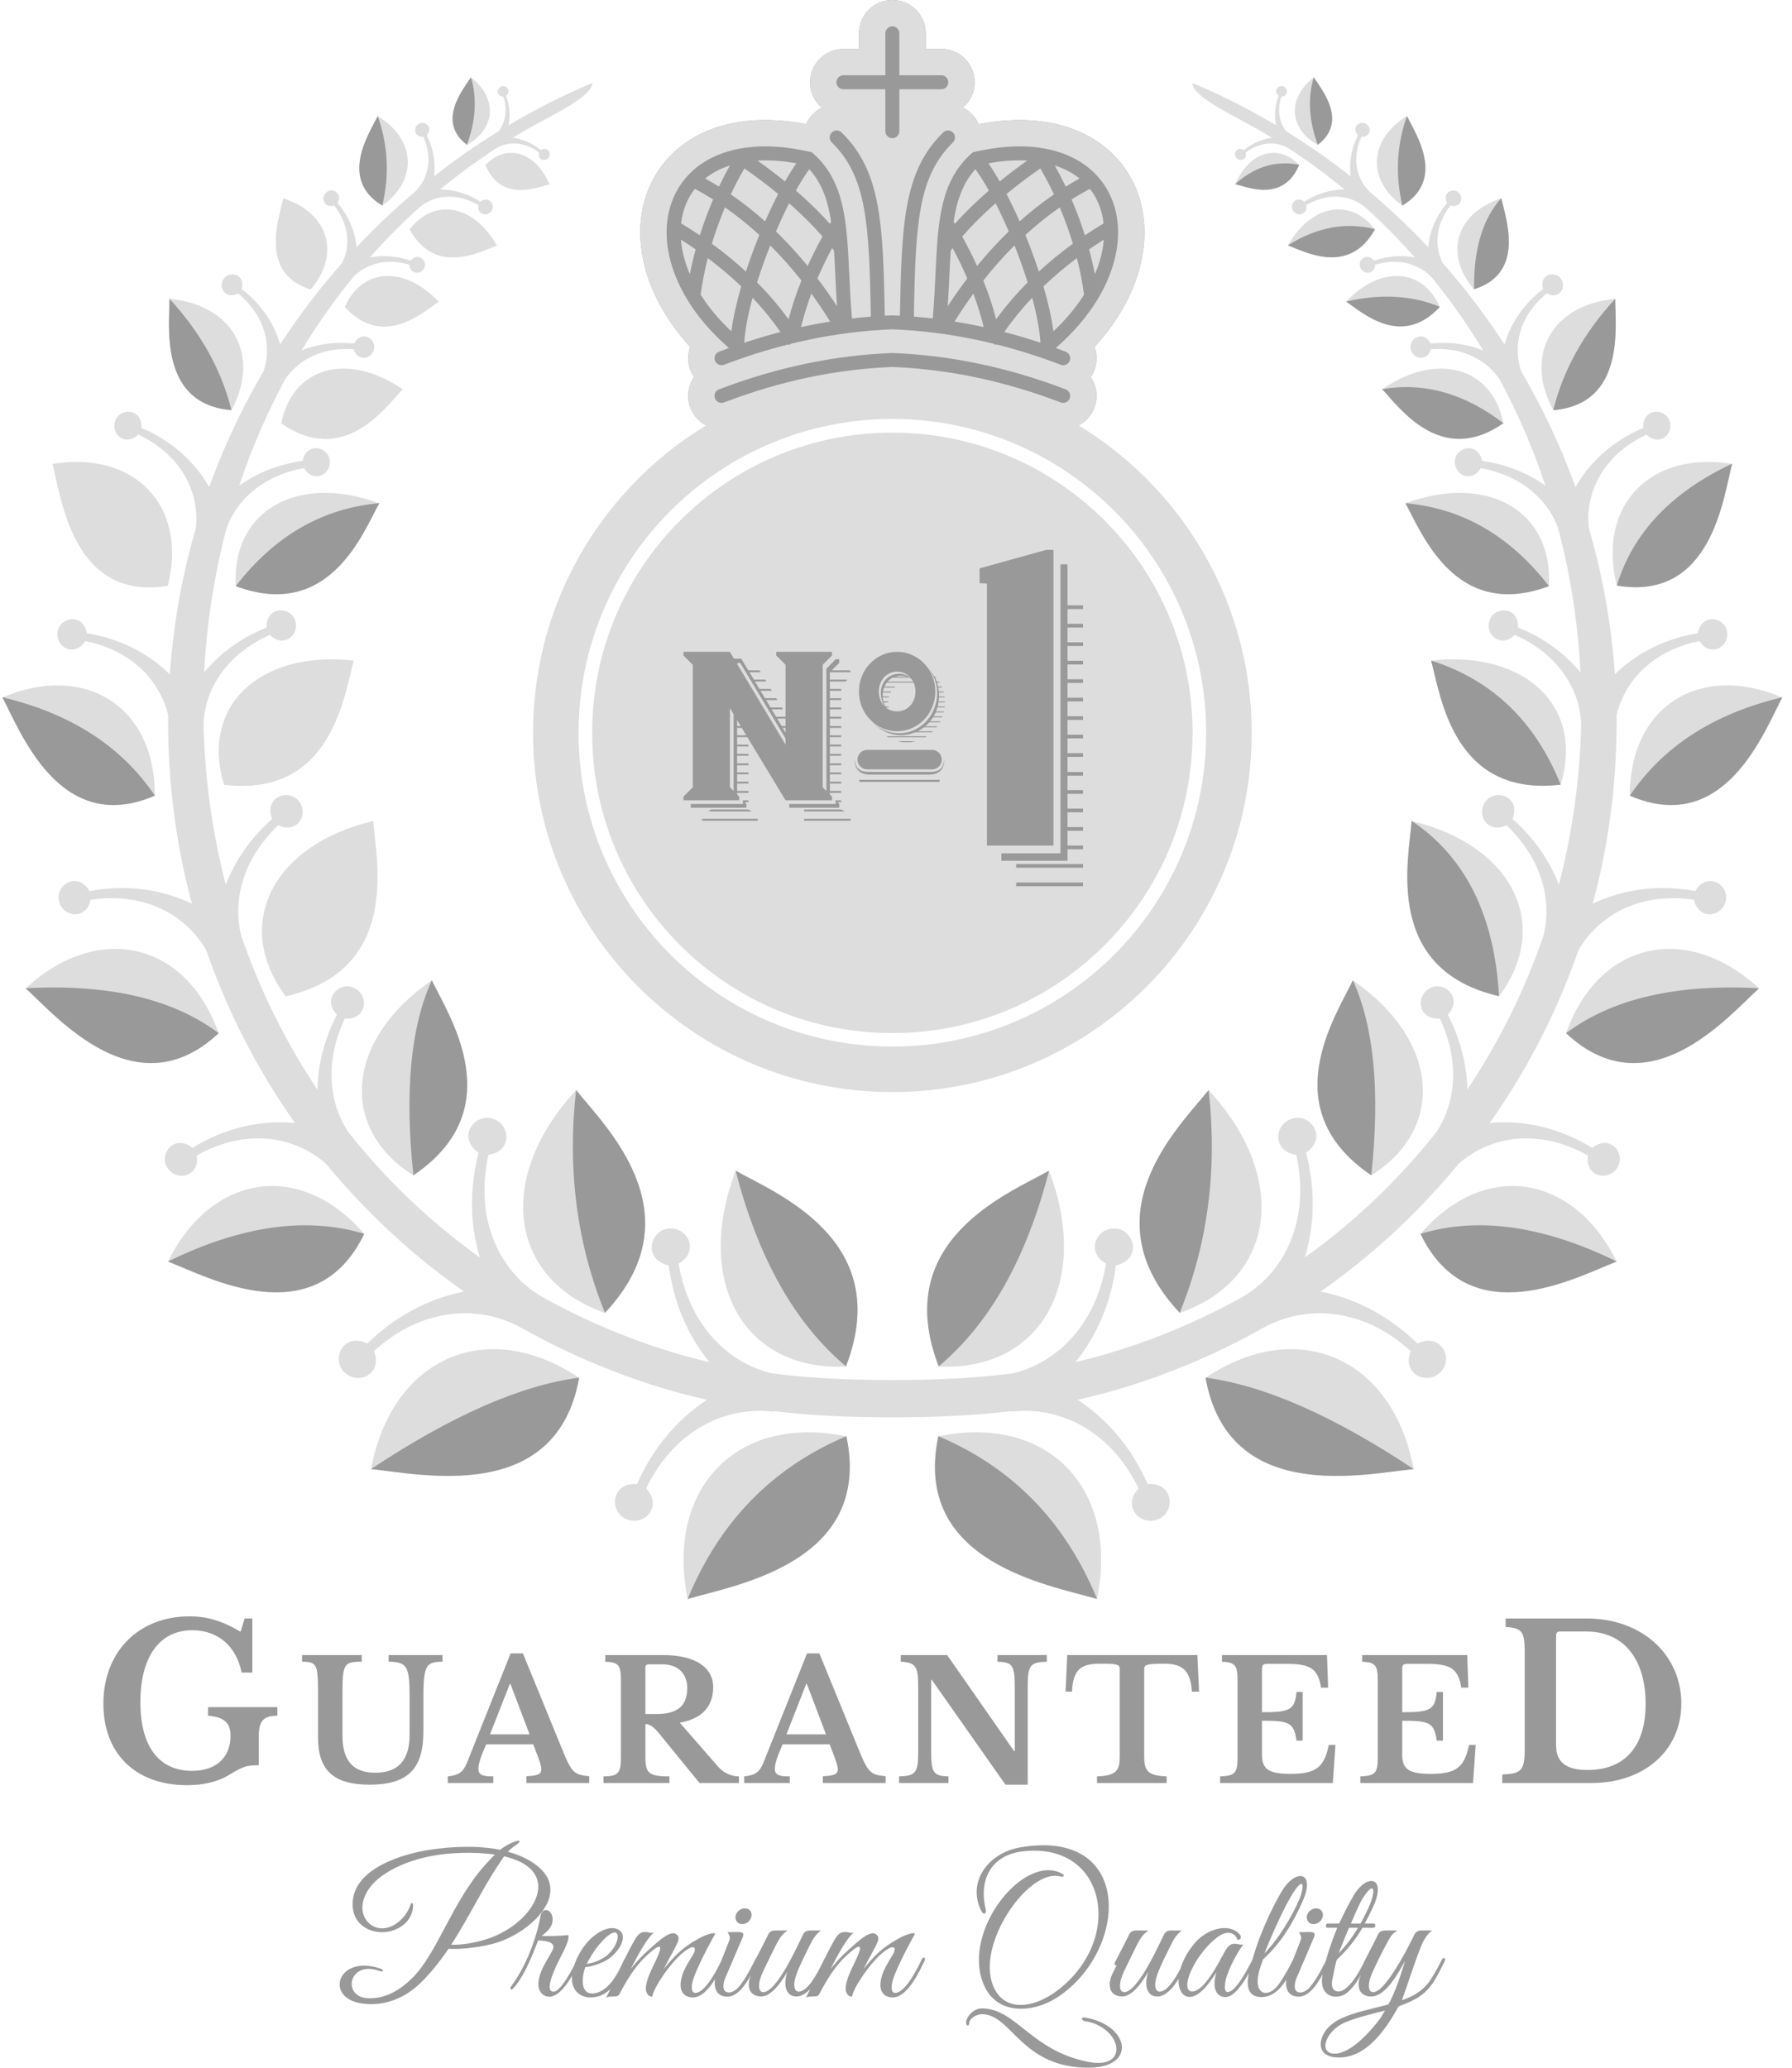 <svg xmlns="http://www.w3.org/2000/svg" width="104" height="120" viewBox="0 0 104 120" fill="none"><g id="Badge_5"><path id="Vector" fill-rule="evenodd" clip-rule="evenodd" d="M51.788 82.254C49.355 82.254 47.097 82.158 44.898 81.894L44.901 81.926C42.293 81.604 39.207 82.838 37.497 86.385C38.47 87.385 37.438 88.588 36.377 88.177C35.338 87.774 35.437 86.016 36.974 86.127C37.863 84.094 39.251 82.404 41.032 81.236C38.948 80.769 36.856 80.112 34.653 79.199C33.133 78.57 31.659 77.85 30.24 77.047L30.238 77.052C27.942 75.775 24.619 75.763 21.704 78.41C22.231 79.701 20.822 80.429 19.993 79.65C19.181 78.887 19.931 77.294 21.315 77.974C22.907 76.417 24.834 75.369 26.931 74.957C25.011 73.611 23.214 72.101 21.563 70.449C20.641 69.527 19.764 68.56 18.934 67.553C17.227 66.024 14.405 65.374 11.416 67.062C11.616 68.261 10.278 68.609 9.723 67.787C9.179 66.981 10.126 65.772 11.17 66.617C12.999 65.492 15.056 64.976 17.118 65.171C15.411 62.752 13.961 60.134 12.812 57.358C12.511 56.633 12.232 55.897 11.973 55.152C10.873 53.222 8.529 51.737 5.262 52.217C5.016 53.407 3.643 53.249 3.421 52.282C3.204 51.336 4.522 50.548 5.192 51.713C7.258 51.331 9.318 51.571 11.141 52.448C10.238 49.098 9.757 45.578 9.757 41.947C9.757 41.8 9.757 41.653 9.759 41.506C9.308 39.607 7.758 37.772 4.944 37.205C4.364 38.155 3.229 37.595 3.337 36.693C3.443 35.809 4.822 35.538 5.04 36.749C6.897 37.052 8.565 37.865 9.855 39.136C9.977 37.374 10.214 35.637 10.559 33.932C10.783 32.82 11.053 31.724 11.367 30.648C11.585 28.721 10.65 26.455 8.02 25.22C7.29 25.946 6.394 25.194 6.69 24.408C6.979 23.638 8.277 23.697 8.206 24.832C9.893 25.549 11.267 26.73 12.143 28.268C12.387 27.59 12.649 26.921 12.928 26.261C13.617 24.633 14.406 23.063 15.288 21.56C15.766 20.193 15.479 18.398 13.812 17.025C13.139 17.423 12.62 16.701 12.985 16.177C13.342 15.665 14.286 15.952 14.021 16.775C15.114 17.608 15.897 18.715 16.259 19.99C16.378 19.806 16.499 19.624 16.621 19.443C17.607 17.98 18.686 16.586 19.848 15.27C20.314 14.361 20.322 13.105 19.395 11.922C18.841 12.103 18.58 11.493 18.93 11.171C19.273 10.856 19.914 11.217 19.589 11.773C20.22 12.521 20.607 13.407 20.691 14.346C20.977 14.041 21.267 13.741 21.563 13.446C22.364 12.644 23.201 11.875 24.069 11.142C24.788 10.467 25.173 9.281 24.564 7.935C24.04 7.974 23.942 7.386 24.317 7.179C24.684 6.977 25.168 7.429 24.765 7.846C25.142 8.603 25.293 9.422 25.193 10.228C25.959 9.626 26.749 9.051 27.558 8.505C28.01 8.201 28.468 7.905 28.933 7.619C29.305 7.137 29.482 6.434 29.212 5.607C28.817 5.594 28.792 5.144 29.09 5.02C29.382 4.899 29.708 5.279 29.37 5.557C29.576 6.119 29.63 6.704 29.519 7.265C31.07 6.345 32.692 5.525 34.377 4.812C34.39 5.462 32.738 6.338 31.591 6.951C30.968 7.283 30.359 7.631 29.764 7.994C30.35 8.075 30.906 8.323 31.387 8.71C31.777 8.469 32.045 8.92 31.827 9.169C31.603 9.423 31.166 9.248 31.285 8.85C30.38 8.176 29.421 8.217 28.776 8.618C27.644 9.358 26.567 10.153 25.546 10.995C26.362 11 27.163 11.247 27.881 11.705C28.359 11.331 28.778 11.884 28.526 12.244C28.27 12.612 27.667 12.445 27.766 11.904C26.437 11.125 25.142 11.354 24.357 12.021C23.331 12.945 22.367 13.92 21.465 14.94C22.241 14.796 23.051 14.863 23.833 15.129C24.231 14.623 24.802 15.088 24.633 15.522C24.461 15.965 23.799 15.945 23.765 15.363C22.344 14.939 21.161 15.363 20.477 16.106C19.383 17.451 18.391 18.864 17.502 20.335C18.448 19.955 19.489 19.823 20.551 19.94C20.926 19.162 21.808 19.606 21.713 20.224C21.616 20.854 20.743 21.018 20.53 20.267C18.625 20.127 17.235 20.949 16.523 22.053C15.469 24.02 14.588 26.073 13.884 28.184C14.952 27.424 16.208 26.937 17.565 26.746C17.791 25.632 19.06 25.911 19.14 26.729C19.221 27.564 18.161 28.059 17.645 27.169C15.212 27.604 13.716 29.061 13.144 30.667C12.426 33.397 11.993 36.202 11.852 39.022C12.794 37.879 14.034 36.994 15.475 36.419C15.425 35.189 16.83 35.157 17.125 35.996C17.425 36.853 16.438 37.646 15.666 36.844C13.065 37.995 11.875 40.091 11.812 42.028C11.814 42.101 11.815 42.173 11.817 42.246C11.906 45.363 12.343 48.413 13.105 51.343C13.661 49.899 14.581 48.6 15.795 47.527C15.291 46.282 16.724 45.729 17.336 46.483C17.961 47.254 17.238 48.432 16.149 47.892C14.008 49.932 13.497 52.38 14.013 54.347C15.105 57.501 16.584 60.486 18.42 63.232C18.449 61.748 18.838 60.272 19.553 58.892C18.634 57.912 19.772 56.881 20.614 57.364C21.475 57.858 21.225 59.218 20.015 59.106C18.806 61.666 19.126 64.037 20.2 65.682C20.442 65.987 20.688 66.29 20.939 66.588L20.98 66.627L20.975 66.63C22.977 69.003 25.277 71.138 27.851 72.978C27.259 71.035 27.243 68.948 27.778 66.897C26.502 66.033 27.513 64.591 28.578 64.918C29.666 65.251 29.732 66.835 28.349 67.018C27.496 70.862 29.089 73.827 31.337 75.188L31.333 75.192C32.657 75.936 34.037 76.61 35.473 77.205C37.439 78.019 39.308 78.617 41.164 79.051C39.884 77.47 39.085 75.54 38.812 73.434C37.304 73.112 37.7 71.397 38.811 71.3C39.945 71.201 40.599 72.646 39.386 73.333C40.003 77.009 42.355 79.132 44.805 79.704C47.031 79.99 49.312 80.09 51.788 80.09C54.265 80.09 56.546 79.99 58.772 79.704C61.221 79.132 63.573 77.009 64.19 73.333C62.977 72.646 63.632 71.201 64.766 71.3C65.876 71.397 66.272 73.112 64.765 73.434C64.491 75.54 63.693 77.47 62.413 79.051C64.268 78.617 66.138 78.019 68.103 77.205C69.54 76.61 70.92 75.936 72.243 75.192L72.239 75.188C74.487 73.827 76.08 70.862 75.227 67.018C73.845 66.835 73.911 65.251 74.998 64.918C76.064 64.591 77.074 66.033 75.798 66.897C76.334 68.948 76.317 71.035 75.726 72.978C78.299 71.138 80.6 69.003 82.601 66.63L82.597 66.627L82.637 66.588C82.888 66.29 83.135 65.987 83.377 65.682C84.45 64.037 84.77 61.666 83.562 59.106C82.351 59.218 82.102 57.858 82.962 57.364C83.805 56.881 84.942 57.912 84.023 58.892C84.738 60.272 85.127 61.748 85.157 63.232C86.992 60.486 88.471 57.501 89.563 54.347C90.079 52.38 89.568 49.932 87.427 47.892C86.338 48.432 85.615 47.254 86.24 46.483C86.853 45.729 88.285 46.282 87.781 47.527C88.995 48.6 89.916 49.899 90.472 51.343C91.233 48.413 91.671 45.363 91.76 42.246C91.761 42.173 91.762 42.101 91.764 42.028C91.701 40.091 90.511 37.995 87.91 36.844C87.138 37.646 86.151 36.853 86.451 35.996C86.746 35.157 88.152 35.189 88.102 36.419C89.542 36.994 90.782 37.879 91.724 39.022C91.582 36.201 91.151 33.397 90.432 30.667C89.861 29.061 88.364 27.604 85.931 27.169C85.415 28.059 84.355 27.564 84.436 26.729C84.516 25.911 85.785 25.632 86.011 26.746C87.369 26.936 88.624 27.424 89.692 28.184C88.989 26.073 88.107 24.02 87.053 22.053C86.342 20.949 84.951 20.127 83.046 20.267C82.834 21.018 81.96 20.854 81.864 20.224C81.769 19.606 82.65 19.163 83.026 19.94C84.087 19.823 85.128 19.955 86.075 20.335C85.186 18.864 84.194 17.451 83.1 16.106C82.415 15.363 81.232 14.939 79.812 15.363C79.777 15.945 79.115 15.965 78.943 15.522C78.774 15.088 79.345 14.623 79.743 15.129C80.526 14.863 81.335 14.796 82.111 14.94C81.21 13.92 80.245 12.945 79.22 12.021C78.435 11.354 77.139 11.125 75.81 11.904C75.909 12.445 75.307 12.612 75.05 12.244C74.798 11.884 75.217 11.33 75.696 11.705C76.413 11.247 77.214 11 78.03 10.995C77.009 10.153 75.932 9.358 74.8 8.618C74.156 8.217 73.197 8.176 72.291 8.85C72.411 9.248 71.972 9.423 71.75 9.169C71.531 8.92 71.799 8.469 72.189 8.71C72.671 8.323 73.226 8.075 73.812 7.993C73.217 7.631 72.609 7.283 71.985 6.95C70.838 6.338 69.186 5.462 69.199 4.812C70.884 5.525 72.507 6.345 74.057 7.265C73.947 6.704 74 6.118 74.206 5.557C73.869 5.279 74.195 4.899 74.486 5.02C74.784 5.144 74.76 5.594 74.364 5.607C74.095 6.434 74.271 7.137 74.644 7.619C75.108 7.906 75.566 8.201 76.018 8.505C76.828 9.051 77.617 9.626 78.383 10.228C78.283 9.422 78.435 8.603 78.812 7.846C78.408 7.429 78.892 6.977 79.259 7.179C79.634 7.386 79.536 7.974 79.013 7.935C78.403 9.281 78.788 10.467 79.507 11.142C80.375 11.875 81.212 12.644 82.014 13.446C82.309 13.741 82.6 14.041 82.886 14.346C82.97 13.407 83.356 12.521 83.988 11.773C83.663 11.217 84.303 10.856 84.647 11.171C84.996 11.493 84.735 12.103 84.181 11.922C83.255 13.105 83.262 14.361 83.728 15.27C84.89 16.586 85.969 17.98 86.955 19.443C87.078 19.624 87.198 19.806 87.317 19.99C87.68 18.715 88.463 17.608 89.555 16.775C89.29 15.952 90.234 15.665 90.591 16.177C90.957 16.701 90.439 17.423 89.765 17.025C88.097 18.398 87.811 20.193 88.288 21.56C89.17 23.063 89.96 24.633 90.648 26.261C90.927 26.921 91.19 27.59 91.434 28.268C92.309 26.73 93.683 25.549 95.37 24.832C95.3 23.697 96.597 23.638 96.887 24.408C97.182 25.194 96.286 25.946 95.556 25.22C92.926 26.455 91.992 28.721 92.21 30.648C92.523 31.724 92.793 32.82 93.018 33.932C93.362 35.637 93.599 37.374 93.722 39.136C95.011 37.865 96.679 37.052 98.537 36.749C98.754 35.538 100.133 35.809 100.239 36.693C100.347 37.595 99.212 38.155 98.632 37.205C95.818 37.772 94.269 39.607 93.817 41.506C93.819 41.653 93.82 41.8 93.82 41.947C93.82 45.578 93.338 49.098 92.435 52.448C94.259 51.571 96.318 51.331 98.384 51.713C99.054 50.548 100.372 51.336 100.155 52.282C99.934 53.249 98.561 53.407 98.314 52.217C95.047 51.737 92.704 53.222 91.603 55.152C91.344 55.897 91.065 56.633 90.765 57.358C89.615 60.134 88.166 62.752 86.458 65.171C88.52 64.976 90.578 65.492 92.407 66.617C93.451 65.772 94.397 66.981 93.853 67.787C93.298 68.609 91.961 68.261 92.16 67.062C89.171 65.374 86.348 66.024 84.642 67.553C83.812 68.56 82.935 69.527 82.014 70.449C80.362 72.101 78.566 73.611 76.645 74.957C78.742 75.369 80.669 76.417 82.262 77.974C83.645 77.294 84.396 78.887 83.584 79.65C82.754 80.429 81.346 79.701 81.873 78.41C78.958 75.763 75.634 75.775 73.338 77.052L73.336 77.047C71.917 77.85 70.444 78.57 68.923 79.199C66.721 80.112 64.629 80.769 62.544 81.236C64.325 82.404 65.713 84.094 66.602 86.127C68.14 86.016 68.239 87.774 67.2 88.177C66.138 88.588 65.106 87.385 66.079 86.385C64.369 82.838 61.283 81.604 58.676 81.926L58.678 81.894C56.48 82.158 54.221 82.254 51.788 82.254ZM76.245 4.492C74.697 5.687 74.799 7.473 76.477 8.409C78.261 7.055 76.696 5.199 76.245 4.492ZM71.686 10.698C72.44 10.886 74.496 11.742 75.399 9.576C74.18 8.296 72.488 8.811 71.686 10.698ZM81.652 6.74C79.439 8.088 79.314 10.455 81.388 11.934C83.934 10.409 82.145 7.737 81.652 6.74ZM74.743 14.249C75.71 14.607 78.292 16.034 79.798 13.313C78.379 11.449 76.075 11.88 74.743 14.249ZM87.127 11.515C84.508 12.347 83.785 14.753 85.548 16.797C88.554 15.868 87.383 12.666 87.127 11.515ZM78.123 17.509C79.028 18.121 81.328 20.241 83.564 17.817C82.571 15.541 80.09 15.406 78.123 17.509ZM93.74 17.345C90.07 17.677 88.425 20.618 90.143 23.804C94.349 23.457 93.742 18.926 93.74 17.345ZM80.215 22.588C81.222 23.651 83.621 27.093 87.249 24.566C86.609 21.298 83.399 20.403 80.215 22.588ZM100.523 26.922C95.734 26.151 92.679 29.367 93.834 33.991C99.311 34.918 100.01 28.939 100.523 26.922ZM81.564 29.209C82.502 30.893 84.443 36.063 89.894 34.021C90.14 29.644 86.337 27.458 81.564 29.209ZM103.439 40.475C98.604 38.433 94.566 41.028 94.589 46.184C100.108 48.567 102.382 42.464 103.439 40.475ZM83.056 38.339C83.609 40.35 84.319 46.284 90.574 45.539C91.957 41.003 88.524 37.727 83.056 38.339ZM102.087 57.359C97.872 53.477 92.764 54.656 90.887 59.965C95.68 64.448 100.268 59.013 102.087 57.359ZM81.925 47.649C81.752 49.921 80.294 56.281 86.997 57.821C90.092 53.668 87.771 49.035 81.925 47.649ZM93.827 73.218C91.292 68.079 86.103 67.338 82.44 71.614C85.296 77.523 91.533 74.106 93.827 73.218ZM78.516 56.897C77.537 58.953 73.885 64.361 79.583 68.213C83.967 65.455 83.47 60.296 78.516 56.897ZM82.043 85.264C80.838 78.802 75.337 76.374 69.964 79.96C71.287 87.373 79.235 85.533 82.043 85.264ZM70.143 63.267C68.526 65.319 63.069 70.443 68.466 76.197C74.069 74.223 74.823 68.326 70.143 63.267ZM63.666 92.803C64.972 86.36 60.783 82.047 54.458 83.358C52.904 90.725 60.962 92 63.666 92.803ZM60.883 67.949C58.615 69.245 51.634 71.949 54.48 79.307C60.415 79.578 63.325 74.394 60.883 67.949ZM27.332 4.492C26.88 5.199 25.316 7.055 27.099 8.409C28.777 7.473 28.88 5.687 27.332 4.492ZM31.89 10.698C31.088 8.811 29.396 8.296 28.177 9.576C29.081 11.742 31.136 10.886 31.89 10.698ZM21.924 6.74C21.432 7.737 19.641 10.409 22.188 11.934C24.262 10.455 24.137 8.088 21.924 6.74ZM28.833 14.249C27.502 11.88 25.198 11.449 23.778 13.313C25.284 16.034 27.867 14.607 28.833 14.249ZM16.449 11.515C16.194 12.666 15.023 15.868 18.028 16.797C19.793 14.753 19.068 12.347 16.449 11.515ZM25.453 17.509C23.486 15.406 21.006 15.541 20.013 17.817C22.248 20.241 24.549 18.121 25.453 17.509ZM9.837 17.345C9.835 18.926 9.228 23.457 13.433 23.804C15.151 20.618 13.506 17.677 9.837 17.345ZM23.362 22.588C20.177 20.403 16.968 21.298 16.327 24.566C19.955 27.093 22.355 23.651 23.362 22.588ZM3.053 26.922C3.565 28.939 4.266 34.918 9.743 33.991C10.897 29.367 7.842 26.151 3.053 26.922ZM22.013 29.209C17.239 27.458 13.437 29.644 13.682 34.021C19.133 36.063 21.074 30.893 22.013 29.209ZM0.137 40.475C1.195 42.464 3.469 48.567 8.987 46.184C9.011 41.028 4.972 38.433 0.137 40.475ZM20.52 38.339C15.053 37.727 11.619 41.003 13.003 45.539C19.257 46.284 19.966 40.35 20.52 38.339ZM1.489 57.359C3.309 59.013 7.896 64.448 12.69 59.965C10.813 54.656 5.705 53.477 1.489 57.359ZM21.652 47.649C15.806 49.035 13.484 53.668 16.58 57.821C23.282 56.281 21.824 49.921 21.652 47.649ZM9.749 73.218C12.042 74.106 18.279 77.523 21.136 71.614C17.473 67.338 12.284 68.079 9.749 73.218ZM25.06 56.897C20.106 60.296 19.61 65.455 23.993 68.213C29.691 64.361 26.04 58.953 25.06 56.897ZM21.533 85.264C24.342 85.533 32.29 87.373 33.612 79.96C28.239 76.374 22.738 78.802 21.533 85.264ZM33.434 63.267C28.753 68.326 29.507 74.223 35.11 76.197C40.508 70.443 35.05 65.319 33.434 63.267ZM39.91 92.803C42.614 92 50.672 90.725 49.119 83.358C42.793 82.047 38.604 86.36 39.91 92.803ZM42.693 67.949C40.252 74.394 43.161 79.578 49.096 79.307C51.942 71.949 44.962 69.245 42.693 67.949Z" fill="#DDDDDD"></path><g id="Group"><path id="Vector_2" fill-rule="evenodd" clip-rule="evenodd" d="M54.458 83.348C58.755 85.168 61.825 88.316 63.667 92.793C60.962 91.99 52.904 90.715 54.458 83.348Z" fill="#999999"></path><path id="Vector_3" fill-rule="evenodd" clip-rule="evenodd" d="M60.883 67.938C59.578 73.022 57.443 76.807 54.48 79.295C51.634 71.936 58.615 69.233 60.883 67.938Z" fill="#999999"></path><path id="Vector_4" fill-rule="evenodd" clip-rule="evenodd" d="M82.043 85.257C79.235 85.526 71.287 87.365 69.965 79.953C73.349 80.391 77.376 82.158 82.043 85.257Z" fill="#999999"></path><path id="Vector_5" fill-rule="evenodd" clip-rule="evenodd" d="M70.143 63.258C70.66 67.863 70.101 72.172 68.467 76.188C63.069 70.433 68.527 65.31 70.143 63.258Z" fill="#999999"></path><path id="Vector_6" fill-rule="evenodd" clip-rule="evenodd" d="M93.827 73.21C91.533 74.097 85.296 77.515 82.44 71.606C85.776 70.594 89.572 71.129 93.827 73.21Z" fill="#999999"></path><path id="Vector_7" fill-rule="evenodd" clip-rule="evenodd" d="M78.516 56.891C79.745 59.589 80.101 63.361 79.584 68.206C73.886 64.355 77.538 58.947 78.516 56.891Z" fill="#999999"></path><path id="Vector_8" fill-rule="evenodd" clip-rule="evenodd" d="M102.087 57.354C100.268 59.008 95.681 64.442 90.888 59.96C93.553 57.96 97.286 57.092 102.087 57.354Z" fill="#999999"></path><path id="Vector_9" fill-rule="evenodd" clip-rule="evenodd" d="M81.925 47.637C85.042 49.728 86.732 53.119 86.997 57.809C80.294 56.268 81.753 49.908 81.925 47.637Z" fill="#999999"></path><path id="Vector_10" fill-rule="evenodd" clip-rule="evenodd" d="M94.589 46.174C96.52 43.312 99.469 41.409 103.439 40.465C102.382 42.454 100.108 48.557 94.589 46.174Z" fill="#999999"></path><path id="Vector_11" fill-rule="evenodd" clip-rule="evenodd" d="M83.056 38.336C86.589 39.453 89.095 41.853 90.574 45.536C84.319 46.281 83.609 40.347 83.056 38.336Z" fill="#999999"></path><path id="Vector_12" fill-rule="evenodd" clip-rule="evenodd" d="M100.523 26.91C100.01 28.927 99.31 34.906 93.834 33.98C94.771 30.92 97 28.564 100.523 26.91Z" fill="#999999"></path><path id="Vector_13" fill-rule="evenodd" clip-rule="evenodd" d="M81.564 29.203C84.864 29.494 87.64 31.098 89.894 34.014C84.444 36.057 82.503 30.887 81.564 29.203Z" fill="#999999"></path><path id="Vector_14" fill-rule="evenodd" clip-rule="evenodd" d="M90.144 23.803C90.722 21.467 91.921 19.314 93.74 17.344C93.742 18.925 94.349 23.456 90.144 23.803Z" fill="#999999"></path><path id="Vector_15" fill-rule="evenodd" clip-rule="evenodd" d="M80.214 22.584C82.649 22.171 84.994 22.831 87.25 24.561C83.621 27.088 81.222 23.647 80.214 22.584Z" fill="#999999"></path><path id="Vector_16" fill-rule="evenodd" clip-rule="evenodd" d="M87.127 11.5C87.383 12.651 88.554 15.853 85.548 16.782C85.519 14.466 86.044 12.706 87.127 11.5Z" fill="#999999"></path><path id="Vector_17" fill-rule="evenodd" clip-rule="evenodd" d="M78.124 17.499C80.134 17.036 81.948 17.139 83.564 17.806C81.329 20.23 79.028 18.111 78.124 17.499Z" fill="#999999"></path><path id="Vector_18" fill-rule="evenodd" clip-rule="evenodd" d="M81.652 6.734C82.145 7.732 83.934 10.404 81.388 11.928C80.969 10.156 81.057 8.425 81.652 6.734Z" fill="#999999"></path><path id="Vector_19" fill-rule="evenodd" clip-rule="evenodd" d="M74.744 14.237C76.423 13.182 78.108 12.87 79.798 13.301C78.292 16.022 75.709 14.595 74.744 14.237Z" fill="#999999"></path><path id="Vector_20" fill-rule="evenodd" clip-rule="evenodd" d="M76.245 4.484C76.696 5.192 78.261 7.047 76.478 8.402C75.963 7.005 75.885 5.699 76.245 4.484Z" fill="#999999"></path><path id="Vector_21" fill-rule="evenodd" clip-rule="evenodd" d="M71.687 10.685C72.81 9.672 74.047 9.298 75.399 9.563C74.496 11.73 72.441 10.873 71.687 10.685Z" fill="#999999"></path></g><g id="Group_2"><path id="Vector_22" fill-rule="evenodd" clip-rule="evenodd" d="M49.119 83.348C44.822 85.168 41.752 88.316 39.91 92.793C42.614 91.99 50.673 90.715 49.119 83.348Z" fill="#999999"></path><path id="Vector_23" fill-rule="evenodd" clip-rule="evenodd" d="M42.693 67.938C43.998 73.022 46.133 76.807 49.096 79.295C51.942 71.936 44.962 69.233 42.693 67.938Z" fill="#999999"></path><path id="Vector_24" fill-rule="evenodd" clip-rule="evenodd" d="M21.533 85.257C24.342 85.526 32.29 87.365 33.613 79.953C30.227 80.391 26.201 82.158 21.533 85.257Z" fill="#999999"></path><path id="Vector_25" fill-rule="evenodd" clip-rule="evenodd" d="M33.434 63.258C32.917 67.863 33.476 72.172 35.11 76.188C40.508 70.433 35.05 65.31 33.434 63.258Z" fill="#999999"></path><path id="Vector_26" fill-rule="evenodd" clip-rule="evenodd" d="M9.75 73.21C12.042 74.097 18.279 77.515 21.137 71.606C17.8 70.594 14.005 71.129 9.75 73.21Z" fill="#999999"></path><path id="Vector_27" fill-rule="evenodd" clip-rule="evenodd" d="M25.061 56.891C23.831 59.589 23.475 63.361 23.993 68.206C29.691 64.355 26.04 58.947 25.061 56.891Z" fill="#999999"></path><path id="Vector_28" fill-rule="evenodd" clip-rule="evenodd" d="M1.489 57.354C3.309 59.008 7.896 64.442 12.69 59.96C10.024 57.96 6.291 57.092 1.489 57.354Z" fill="#999999"></path><path id="Vector_29" fill-rule="evenodd" clip-rule="evenodd" d="M21.652 47.637C18.535 49.728 16.844 53.119 16.58 57.809C23.282 56.268 21.824 49.908 21.652 47.637Z" fill="#DDDDDD"></path><path id="Vector_30" fill-rule="evenodd" clip-rule="evenodd" d="M8.987 46.174C7.057 43.312 4.107 41.409 0.137 40.465C1.195 42.454 3.469 48.557 8.987 46.174Z" fill="#999999"></path><path id="Vector_31" fill-rule="evenodd" clip-rule="evenodd" d="M20.52 38.336C16.987 39.453 14.481 41.853 13.003 45.536C19.257 46.281 19.966 40.347 20.52 38.336Z" fill="#DDDDDD"></path><path id="Vector_32" fill-rule="evenodd" clip-rule="evenodd" d="M3.053 26.91C3.566 28.927 4.266 34.906 9.743 33.98C8.806 30.92 6.576 28.564 3.053 26.91Z" fill="#DDDDDD"></path><path id="Vector_33" fill-rule="evenodd" clip-rule="evenodd" d="M22.012 29.203C18.713 29.494 15.936 31.098 13.682 34.014C19.133 36.057 21.074 30.887 22.012 29.203Z" fill="#999999"></path><path id="Vector_34" fill-rule="evenodd" clip-rule="evenodd" d="M13.433 23.803C12.854 21.467 11.655 19.314 9.837 17.344C9.835 18.925 9.227 23.456 13.433 23.803Z" fill="#999999"></path><path id="Vector_35" fill-rule="evenodd" clip-rule="evenodd" d="M23.361 22.584C20.927 22.171 18.582 22.831 16.327 24.561C19.955 27.088 22.354 23.647 23.361 22.584Z" fill="#DDDDDD"></path><path id="Vector_36" fill-rule="evenodd" clip-rule="evenodd" d="M16.45 11.5C16.194 12.651 15.023 15.853 18.028 16.782C18.058 14.466 17.532 12.706 16.45 11.5Z" fill="#DDDDDD"></path><path id="Vector_37" fill-rule="evenodd" clip-rule="evenodd" d="M25.453 17.499C23.442 17.036 21.629 17.139 20.013 17.806C22.248 20.23 24.549 18.111 25.453 17.499Z" fill="#DDDDDD"></path><path id="Vector_38" fill-rule="evenodd" clip-rule="evenodd" d="M21.924 6.734C21.431 7.732 19.641 10.404 22.188 11.928C22.607 10.156 22.519 8.425 21.924 6.734Z" fill="#999999"></path><path id="Vector_39" fill-rule="evenodd" clip-rule="evenodd" d="M28.833 14.237C27.154 13.182 25.469 12.87 23.779 13.301C25.284 16.022 27.867 14.595 28.833 14.237Z" fill="#DDDDDD"></path><path id="Vector_40" fill-rule="evenodd" clip-rule="evenodd" d="M27.332 4.484C26.88 5.192 25.316 7.047 27.099 8.402C27.614 7.005 27.691 5.699 27.332 4.484Z" fill="#999999"></path><path id="Vector_41" fill-rule="evenodd" clip-rule="evenodd" d="M31.89 10.685C30.767 9.672 29.529 9.298 28.177 9.563C29.08 11.73 31.136 10.873 31.89 10.685Z" fill="#DDDDDD"></path></g><path id="Vector_42" fill-rule="evenodd" clip-rule="evenodd" d="M10.849 103.602C11.792 103.602 12.598 103.416 13.23 103.044C14.136 102.499 14.297 102.448 15.016 102.448V100.799C15.016 99.869 15.289 99.571 16.095 99.571V99.076H12.077V99.571C13.007 99.646 13.379 99.981 13.379 100.737C13.379 102.002 12.536 102.771 11.147 102.771C9.212 102.771 8.146 101.345 8.146 98.778C8.146 96.161 9.262 94.611 11.147 94.611C12.648 94.611 13.702 95.516 14.024 97.066H14.644V93.929H14.198L13.962 94.698C12.883 94.065 12.027 93.805 10.998 93.805C8.034 93.805 6 95.864 6 98.877C6 101.779 7.873 103.602 10.849 103.602ZM92.355 103.478C95.431 103.478 97.576 101.581 97.576 98.865C97.576 96.012 95.269 93.929 92.095 93.929H87.382V94.425C88.325 94.475 88.486 94.685 88.486 95.838V101.568C88.486 102.746 88.275 102.944 87.184 102.982V103.478H92.355ZM92.07 94.685C94.203 94.685 95.505 96.248 95.505 98.889C95.505 101.37 94.29 102.721 92.132 102.721C90.892 102.721 90.309 102.263 90.309 101.307V94.896C90.309 94.772 90.383 94.685 90.52 94.685H92.07ZM81.379 96.919C81.379 96.611 81.418 96.562 81.746 96.562H82.836C84.205 96.562 84.639 96.862 84.804 97.942H85.218L85.15 96.051H79.055V96.437C79.826 96.475 79.961 96.639 79.961 97.537V101.992C79.961 102.899 79.807 103.063 78.948 103.092V103.478H85.488L85.642 101.269H85.257C84.987 102.581 84.495 102.947 83.029 102.947C81.784 102.947 81.379 102.677 81.379 101.848V99.861C82.99 99.861 83.221 99.977 83.385 101.018H83.743V98.192H83.385C83.269 99.234 83.029 99.369 81.379 99.369L81.379 96.919ZM73.24 96.919C73.24 96.611 73.279 96.562 73.607 96.562H74.697C76.067 96.562 76.501 96.862 76.665 97.942H77.08L77.012 96.051H70.916V96.437C71.688 96.475 71.823 96.639 71.823 97.537V101.992C71.823 102.899 71.669 103.063 70.81 103.092V103.478H77.35L77.504 101.269H77.118C76.848 102.581 76.356 102.947 74.89 102.947C73.645 102.947 73.24 102.677 73.24 101.848V99.861C74.851 99.861 75.083 99.977 75.247 101.018H75.604V98.192H75.247C75.131 99.234 74.89 99.369 73.24 99.369V96.919ZM69.49 96.051H61.938L61.842 98.173H62.218C62.256 96.611 63.057 96.552 63.993 96.552C64.851 96.552 64.986 96.62 64.986 96.852V101.906C64.986 102.735 64.812 103.053 63.665 103.092V103.478H67.706V103.092C66.568 103.053 66.404 102.735 66.404 101.906V96.852C66.404 96.62 66.549 96.552 67.552 96.552C68.584 96.552 69.095 96.9 69.172 98.173H69.587L69.49 96.051ZM59.645 103.574V97.826C59.645 96.63 59.808 96.466 60.754 96.437V96.051H57.889V96.437C58.748 96.466 58.892 96.62 58.892 97.893V101.626H58.854L54.967 96.051H52.276V96.437C53.144 96.475 53.288 96.736 53.288 97.826V101.703C53.288 102.899 53.124 103.063 52.179 103.092V103.478H55.044V103.092C54.185 103.063 54.041 102.909 54.041 101.636V97.488H54.079L58.352 103.574H59.645ZM48.371 101.809C48.526 102.215 48.622 102.494 48.622 102.677C48.622 102.986 48.371 103.053 47.754 103.082V103.478H51.4V103.082C50.532 102.996 50.387 102.89 49.857 101.588L47.551 95.955H46.837L44.301 102.311C44.079 102.861 43.809 103.025 43.191 103.092V103.478H45.834V103.092C45.256 103.092 44.966 103.034 44.966 102.648C44.966 102.378 45.111 101.925 45.42 101.231H48.149L48.371 101.809ZM46.789 97.729H46.828L47.937 100.652H45.641L46.789 97.729ZM41.39 97.912C41.39 96.746 40.319 96.051 38.468 96.051H35.13V96.437C35.921 96.475 36.037 96.639 36.037 97.537V101.992C36.037 102.899 35.873 103.092 35.024 103.092V103.478H38.853V103.092C37.628 103.092 37.455 102.899 37.455 101.944V100.054C37.657 100.054 37.889 100.16 38.207 100.546L40.599 103.478H42.885V103.092C42.451 103.092 41.998 102.899 41.689 102.542L39.451 99.977C40.802 99.736 41.39 98.983 41.39 97.912ZM37.455 96.755C37.455 96.659 37.522 96.591 37.628 96.591H38.468C39.355 96.591 39.885 97.141 39.885 97.961C39.885 99.031 39.287 99.475 38.082 99.475H37.455L37.455 96.755ZM31.167 101.809C31.322 102.215 31.418 102.494 31.418 102.677C31.418 102.986 31.167 103.053 30.55 103.082V103.478H34.197V103.082C33.328 102.996 33.183 102.89 32.653 101.588L30.348 95.955H29.634L27.097 102.311C26.876 102.861 26.605 103.025 25.988 103.092V103.478H28.631V103.092C28.052 103.092 27.763 103.034 27.763 102.648C27.763 102.378 27.907 101.925 28.216 101.231H30.946L31.167 101.809ZM29.586 97.729H29.625L30.733 100.652H28.438L29.586 97.729ZM24.573 98.443C24.573 97.372 24.64 96.919 24.833 96.678C24.978 96.504 25.209 96.437 25.681 96.437V96.051H22.556V96.437C23.058 96.437 23.318 96.514 23.492 96.697C23.704 96.939 23.772 97.372 23.772 98.443V100.671C23.772 102.147 23.116 102.88 21.785 102.88C20.492 102.88 19.875 102.186 19.875 100.729V98.202C19.875 97.198 19.923 96.852 20.097 96.649C20.232 96.485 20.454 96.437 20.994 96.437V96.051H17.531V96.437C17.984 96.437 18.168 96.495 18.283 96.668C18.419 96.871 18.457 97.209 18.457 98.202V100.845C18.457 102.745 19.373 103.574 21.448 103.574C23.656 103.574 24.573 102.668 24.573 100.488V98.443Z" fill="#999999"></path><path id="Vector_43" fill-rule="evenodd" clip-rule="evenodd" d="M30.767 108.001C30.376 107.767 29.939 107.588 29.471 107.465C29.66 107.275 29.861 107.129 29.973 107.051C30.241 106.884 30.219 106.739 29.861 106.884C29.526 107.007 29.27 107.163 29.024 107.353C27.706 107.085 26.242 107.163 25.002 107.342C23.405 107.577 20.567 108.403 20.467 110.403C20.411 111.543 21.237 112.101 22.12 112.135C22.991 112.157 23.963 111.587 23.974 110.57C23.974 110.414 23.851 110.392 23.818 110.559C23.561 111.308 22.846 111.933 22.142 111.911C21.472 111.889 20.924 111.274 21.047 110.492C21.316 108.828 23.639 107.967 25.047 107.711C25.985 107.532 27.449 107.442 28.722 107.632C28.521 107.822 28.342 108.035 28.13 108.258C26.231 110.392 25.382 113.363 23.919 114.804C23.17 115.531 22.343 116.011 21.349 115.966C19.807 115.888 20.254 113.721 22.041 114.391C22.232 114.469 22.31 114.335 22.075 114.246C19.55 113.397 18.791 116.011 21.07 116.279C22.265 116.425 23.405 116.022 24.354 115.128C24.991 114.514 25.539 113.822 26.03 113.095C26.622 113.14 27.616 113.051 28.532 112.827C30.744 112.291 33.582 109.677 30.767 108.001ZM83.83 113.844C83.942 113.62 83.774 113.542 83.674 113.743C83.562 113.955 83.317 114.469 82.97 114.972C82.534 115.598 81.853 115.933 81.361 116.078C81.685 115.195 81.976 114.268 82.255 113.52C82.534 112.771 82.702 112.324 83.126 112.034H82.523C82.311 112.034 82.177 112.09 82.087 112.268C81.663 113.151 80.959 114.458 80.334 115.184C79.608 116.022 79.138 115.575 79.674 114.413C79.987 113.743 80.3 113.084 80.68 112.436C80.814 112.202 80.992 112.124 81.093 112.034H80.412C80.2 112.034 80.065 112.09 79.976 112.268C79.808 112.615 79.574 113.073 79.35 113.498L79.149 113.889C79.139 113.911 79.132 113.931 79.129 113.948C78.846 114.502 78.503 115.102 78.044 115.441C77.675 115.709 77.161 115.609 77.328 114.86C77.328 114.86 77.485 114.012 77.586 113.721C78.245 113.118 78.691 112.525 79.071 111.878H79.719C79.831 111.878 79.853 111.632 79.741 111.632H79.205C79.373 111.319 79.529 111.006 79.686 110.671C80.512 108.884 79.306 108.694 78.535 110.046C78.256 110.526 77.976 111.073 77.719 111.632H77.049C76.926 111.632 76.904 111.878 77.027 111.878H77.608C77.371 112.457 77.108 113.189 76.93 113.837C76.629 114.434 76.28 115.071 75.932 115.419C75.809 115.531 75.597 115.654 75.43 115.631C75.117 115.609 75.094 115.296 75.195 114.927C75.217 114.849 75.329 114.603 75.329 114.603L76.223 112.514C76.346 112.246 76.346 112.124 75.988 112.124L75.374 112.135C75.418 112.19 75.575 112.392 75.485 112.604L75.036 113.748C74.89 114.041 74.578 114.64 74.212 115.162C73.62 115.989 72.726 115.799 73.061 114.458C73.128 114.179 73.24 113.911 73.296 113.721C74.39 112.727 75.072 111.52 75.586 110.369C76.39 108.582 75.184 108.426 74.39 109.755C73.743 110.838 73.039 112.447 72.693 113.699L72.685 113.726L72.681 113.732C72.447 114.213 71.71 115.631 71.24 115.609C71.095 115.609 71.039 115.397 71.129 114.939C71.273 114.257 71.933 113.084 72.168 112.849C72.011 112.883 71.843 112.816 71.698 112.805C71.341 112.782 71.184 113.051 70.938 113.52C70.648 114.067 70.335 114.614 69.944 115.084C69.419 115.709 68.805 115.799 68.917 115.017C68.984 114.592 69.285 114.045 69.375 113.889C69.777 113.23 70.358 112.57 70.86 112.291C71.273 112.067 71.687 112.157 71.81 112.57C72 112.604 72.089 112.414 71.933 112.246C71.296 111.554 70.011 111.967 69.341 112.76C68.906 113.281 68.641 113.797 68.507 114.256C68.154 114.929 67.716 115.587 67.285 115.587C67.129 115.575 66.972 115.397 67.073 114.916C67.14 114.536 67.509 113.766 67.822 113.14C68.157 112.447 68.269 112.291 68.593 112.034H67.989C67.777 112.034 67.643 112.09 67.554 112.268C67.129 113.151 66.515 114.458 65.889 115.184C65.163 116.022 64.694 115.575 65.23 114.413C65.431 113.989 65.934 112.972 65.934 112.972C66.236 112.358 66.392 112.224 66.648 112.034H65.968C65.755 112.034 65.621 112.09 65.532 112.268C65.364 112.615 65.129 113.073 64.906 113.498L64.705 113.889C64.638 114.033 64.739 114.067 64.805 114.067C64.604 114.469 64.325 114.882 64.426 115.363C64.515 115.787 64.906 115.866 65.129 115.866C65.677 115.866 66.258 115.106 66.638 114.436C66.347 115.341 66.648 115.866 67.151 115.866C67.65 115.866 68.07 115.384 68.403 114.837C68.349 115.799 68.983 116.278 69.788 115.508C70.112 115.195 70.413 114.749 70.592 114.458C70.257 115.631 70.782 115.922 71.151 115.899C71.63 115.859 72.116 115.162 72.476 114.519C72.342 115.185 72.363 115.899 73.218 115.899C73.854 115.899 74.316 115.42 74.647 114.896C74.588 115.386 74.745 115.877 75.374 115.877C75.942 115.877 76.42 115.207 76.758 114.585L76.736 114.726C76.569 115.955 77.675 116.145 78.278 115.564C78.56 115.282 78.738 115.052 78.978 114.608C78.877 114.845 78.814 115.094 78.87 115.363C78.959 115.787 79.35 115.866 79.574 115.866C80.434 115.866 81.16 114.48 81.54 113.81C81.361 114.391 81.003 115.586 80.579 116.324C79.674 116.581 78.613 116.771 77.864 117.128C77.429 117.329 77.026 117.631 76.814 118.044C76.479 118.67 76.591 119.407 77.708 119.407C79.362 119.407 80.467 117.698 81.171 116.436C82.78 115.855 83.07 115.385 83.83 113.844ZM80.378 116.681L80.133 117.095C79.619 117.798 78.434 119.184 77.451 119.184C76.491 119.184 76.915 117.865 78.054 117.374C78.691 117.095 79.652 116.871 80.378 116.681ZM79.518 110.492C79.362 110.861 79.172 111.252 78.959 111.632H78.401C78.68 110.995 78.926 110.38 79.194 110.001C79.887 109.029 79.73 110.023 79.518 110.492ZM78.814 111.878C78.49 112.414 78.111 112.928 77.686 113.363C77.843 112.972 78.055 112.425 78.289 111.878H78.814ZM76.77 111.207C76.725 111.464 76.491 111.665 76.234 111.665C75.977 111.665 75.809 111.464 75.843 111.207C75.887 110.95 76.133 110.749 76.379 110.749C76.636 110.749 76.814 110.95 76.77 111.207ZM75.418 110.202C74.983 111.241 74.178 112.559 73.385 113.363C73.731 112.47 74.603 110.47 75.15 109.699C75.754 108.839 75.642 109.688 75.418 110.202ZM61.655 108.749C61.822 108.839 61.711 108.951 61.565 108.906C59.812 108.37 56.851 112.481 57.544 114.972C58.069 116.804 59.89 116.637 61.364 115.519C65.297 112.548 64.213 106.805 59.276 107.454C57.533 107.688 56.784 109.085 57.209 110.816C57.265 111.062 57.086 111.174 56.941 110.883C56.114 109.197 57.365 107.521 59.231 107.208C65.822 106.091 65.487 113.196 61.387 115.9C59.923 116.86 57.8 116.972 57.063 115.106C55.824 112.011 59.454 107.51 61.655 108.749ZM63.174 119.999C59.242 119.999 58.728 116.894 56.985 116.894C56.706 116.894 56.281 117.095 56.248 117.419C56.225 117.642 56.058 117.575 56.069 117.352C56.092 117.05 56.483 116.558 56.985 116.558C58.974 116.558 59.823 119.016 63.174 119.664C65.598 120.134 65.107 117.642 62.973 117.296C62.75 117.263 62.728 117.05 62.939 117.084C65.542 117.497 66.023 119.999 63.174 119.999ZM53.645 113.822C53.31 114.503 52.651 115.922 51.802 115.922C51.4 115.922 50.864 115.654 51.199 114.614C51.288 114.324 51.5 113.945 51.813 113.442C52.081 113.006 51.88 112.704 51.02 113.509C50.54 113.955 49.59 115.207 49.445 115.877C49.188 115.877 49.032 115.587 49.087 115.263C49.165 114.771 49.367 114.402 49.556 113.989C49.925 113.23 50.283 112.414 49.11 113.509C48.73 113.855 48.205 114.458 47.568 115.687C47.49 115.855 47.389 115.866 47.143 115.866C46.987 115.877 46.886 115.866 46.775 115.933C46.861 115.763 46.943 115.594 47.025 115.426C46.782 115.688 46.508 115.866 46.205 115.866C45.702 115.866 45.401 115.341 45.691 114.436C45.311 115.106 44.73 115.866 44.183 115.866C43.959 115.866 43.569 115.787 43.479 115.363C43.423 115.096 43.485 114.85 43.585 114.614C43.249 115.228 42.776 115.877 42.217 115.877C41.574 115.877 41.425 115.364 41.496 114.862C41.153 115.415 40.714 115.922 40.206 115.922C39.804 115.922 39.268 115.654 39.603 114.614C39.692 114.324 39.905 113.945 40.218 113.442C40.486 113.006 40.284 112.704 39.424 113.509C38.944 113.956 37.994 115.207 37.849 115.877C37.592 115.877 37.436 115.587 37.491 115.263C37.569 114.771 37.771 114.402 37.961 113.989C38.329 113.23 38.687 112.414 37.514 113.509C37.134 113.855 36.609 114.458 35.972 115.687C35.894 115.855 35.793 115.866 35.548 115.866C35.391 115.877 35.291 115.866 35.179 115.933C35.264 115.765 35.345 115.599 35.426 115.433C35.129 115.725 34.757 115.922 34.263 115.922C33.705 115.922 33.202 115.553 33.191 114.849C33.19 114.789 33.192 114.728 33.197 114.665C32.882 115.211 32.477 115.75 32.006 115.866C31.627 115.955 30.945 115.62 31.392 114.458C31.56 114 31.961 113.419 32.084 113.14C32.241 112.771 31.85 112.626 31.225 112.615L31.09 112.973C30.822 113.676 30.286 114.916 29.738 115.441C29.649 115.519 29.582 115.397 29.649 115.296C30.532 114.134 31.146 112.447 31.37 111.196C31.482 110.57 32.207 110.85 32.051 111.598C31.984 111.911 31.627 112.213 31.437 112.347C31.85 112.369 32.431 112.358 32.979 112.302C33.056 112.459 32.878 112.883 32.744 113.162C32.576 113.509 31.437 115.553 32.107 115.587C32.482 115.596 33.016 114.658 33.325 114.056C33.477 113.593 33.741 113.126 34.051 112.76C34.621 112.09 35.469 111.665 35.961 112.034C36.385 112.358 36.061 113.118 35.347 113.665C35 113.922 34.274 114.156 33.973 114.156C33.805 114.559 33.615 115.687 34.353 115.687C35.336 115.687 35.939 114.369 36.196 113.777C36.213 113.737 36.236 113.705 36.26 113.68C36.4 113.393 36.545 113.109 36.699 112.827C36.989 112.291 37.134 112.101 37.491 112.124C37.637 112.135 37.804 112.202 37.961 112.168C37.625 112.347 37.011 113.464 36.609 114.268C36.832 113.989 37.19 113.565 37.536 113.263C38.072 112.782 38.787 112.079 39.167 112.213C39.368 112.291 39.435 112.481 39.335 112.704C39.134 113.174 38.787 113.721 38.52 114.268C38.743 113.989 39.111 113.565 39.447 113.263C39.983 112.782 41.145 112.079 41.513 112.213C41.513 112.213 40.329 114.313 40.173 115.095C40.094 115.553 40.218 115.654 40.363 115.654C40.928 115.654 41.619 114.312 41.872 113.766L42.329 112.604C42.418 112.392 42.262 112.19 42.217 112.135L42.831 112.124C43.189 112.124 43.189 112.246 43.066 112.515L42.172 114.603C42.172 114.603 42.061 114.849 42.038 114.927C41.938 115.296 41.96 115.609 42.273 115.631C42.44 115.654 42.653 115.531 42.776 115.419C43.144 115.05 43.513 114.358 43.826 113.732C43.843 113.692 43.863 113.664 43.884 113.645L43.959 113.498C44.183 113.073 44.418 112.615 44.585 112.269C44.675 112.09 44.809 112.034 45.021 112.034H45.702C45.445 112.224 45.289 112.358 44.988 112.973C44.988 112.973 44.485 113.989 44.283 114.414C43.747 115.576 44.217 116.022 44.943 115.184C45.568 114.458 46.183 113.151 46.607 112.269C46.697 112.09 46.831 112.034 47.043 112.034H47.646C47.322 112.291 47.21 112.447 46.875 113.14C46.562 113.766 46.194 114.536 46.127 114.916C46.026 115.397 46.183 115.576 46.339 115.587C46.886 115.587 47.445 114.525 47.825 113.721C47.839 113.69 47.855 113.665 47.872 113.646C48.007 113.371 48.147 113.098 48.294 112.827C48.584 112.291 48.73 112.101 49.087 112.124C49.232 112.135 49.4 112.202 49.557 112.168C49.221 112.347 48.607 113.464 48.205 114.268C48.428 113.989 48.786 113.565 49.132 113.263C49.668 112.782 50.383 112.079 50.763 112.213C50.964 112.291 51.031 112.481 50.93 112.704C50.73 113.174 50.383 113.721 50.115 114.268C50.338 113.989 50.707 113.565 51.043 113.263C51.579 112.782 52.741 112.079 53.109 112.213C53.109 112.213 51.925 114.313 51.769 115.095C51.69 115.553 51.813 115.654 51.958 115.654C52.539 115.654 53.254 114.235 53.489 113.721C53.578 113.52 53.757 113.598 53.645 113.822ZM43.613 111.207C43.658 110.95 43.479 110.749 43.222 110.749C42.977 110.749 42.731 110.95 42.686 111.207C42.653 111.464 42.821 111.665 43.077 111.665C43.334 111.665 43.569 111.464 43.613 111.207ZM35.235 113.475C36.151 112.704 36.095 111.252 34.721 112.917C34.431 113.274 34.151 113.766 34.051 113.966C34.252 113.966 34.833 113.81 35.235 113.475ZM30.509 108.236C32.264 109.409 30.599 111.822 28.175 112.559C27.471 112.771 26.756 112.883 26.186 112.861C27.27 111.196 28.119 109.331 29.259 107.733C29.739 107.845 30.174 108.012 30.509 108.236Z" fill="#999999"></path><path id="Vector_44" fill-rule="evenodd" clip-rule="evenodd" d="M64.109 30.21C62.503 28.604 60.585 27.31 58.453 26.427C56.402 25.578 54.151 25.109 51.789 25.109C49.426 25.109 47.175 25.578 45.124 26.427C42.995 27.31 41.076 28.604 39.468 30.212C37.861 31.818 36.567 33.736 35.684 35.867C34.835 37.918 34.366 40.169 34.366 42.532C34.366 44.895 34.835 47.146 35.684 49.196C36.566 51.326 37.861 53.245 39.468 54.852C41.076 56.459 42.995 57.754 45.124 58.636C47.175 59.486 49.426 59.954 51.789 59.954C54.151 59.954 56.402 59.486 58.453 58.636C60.585 57.754 62.503 56.459 64.109 54.853C65.716 53.245 67.011 51.326 67.893 49.196C68.742 47.146 69.211 44.894 69.211 42.532C69.211 40.169 68.742 37.918 67.893 35.867C67.01 33.736 65.716 31.818 64.109 30.21Z" fill="#DDDDDD"></path><path id="Vector_45" fill-rule="evenodd" clip-rule="evenodd" d="M47.696 6.247C47.279 5.892 47.015 5.364 47.015 4.774C47.015 3.706 47.882 2.84 48.95 2.84H49.854V1.935C49.854 0.867 50.722 0 51.789 0C52.857 0 53.724 0.867 53.724 1.935V2.84H54.629C55.697 2.84 56.563 3.706 56.563 4.774C56.563 5.364 56.298 5.892 55.882 6.247C56.069 6.34 56.243 6.465 56.398 6.622C56.569 6.796 56.701 6.994 56.792 7.205C58.951 6.794 61.295 6.847 63.244 7.944C64.439 8.617 65.365 9.625 65.903 10.887C66.431 12.129 66.531 13.492 66.301 14.813C65.954 16.817 64.89 18.633 63.522 20.135C63.673 20.554 63.682 21.028 63.511 21.477C63.455 21.623 63.383 21.759 63.298 21.884C63.643 22.389 63.744 23.049 63.51 23.662C63.132 24.66 62.011 25.163 61.014 24.783C59.494 24.203 57.931 23.732 56.338 23.398C54.84 23.083 53.319 22.889 51.789 22.827C50.26 22.889 48.738 23.083 47.24 23.398C45.647 23.732 44.084 24.203 42.564 24.783C41.568 25.163 40.446 24.66 40.068 23.662C39.834 23.049 39.935 22.389 40.279 21.884C40.195 21.759 40.123 21.623 40.067 21.477C39.897 21.028 39.905 20.554 40.057 20.135C38.688 18.633 37.625 16.817 37.277 14.813C37.048 13.492 37.147 12.129 37.676 10.887C38.213 9.625 39.139 8.617 40.334 7.944C42.282 6.847 44.628 6.796 46.786 7.205C46.878 6.994 47.009 6.796 47.18 6.622C47.335 6.465 47.509 6.34 47.696 6.247Z" fill="#999999"></path><path id="Vector_46" fill-rule="evenodd" clip-rule="evenodd" d="M57.278 49.072V33.866L56.85 33.844V32.987L60.71 31.914H61.139V49.072H57.278ZM62.854 36.418V36.204H61.954V35.345H62.854V35.131H61.954V32.751H61.546V49.522H58.115V49.952H61.954V49.287H62.854V49.072H61.954V48.214H62.854V48H61.954V47.142H62.854V46.927H61.954V46.07H62.854V45.855H61.954V45.019H62.854V44.804H61.954V43.925H62.854V43.711H61.954V42.852H62.854V42.638H61.954V41.78H62.854V41.566H61.954V40.708H62.854V40.493H61.954V39.635H62.854V39.421H61.954V38.563H62.854V38.349H61.954V37.491H62.854V37.276H61.954V36.418H62.854ZM58.973 50.359V50.144H62.854V50.359H58.973ZM58.973 51.432V51.217H62.854V51.432H58.973Z" fill="#999999"></path><g id="Group_3"><path id="Vector_47" fill-rule="evenodd" clip-rule="evenodd" d="M45.59 43.213V42.857L43.285 39.012L42.962 38.474H42.811L42.779 38.528L45.59 43.213ZM42.779 43.213H43.436V43.32H42.779V43.751H43.436V43.859H42.779V44.3H43.436V44.408H42.779V44.828H43.436V44.936H42.779V45.366H43.436V45.474H42.779V45.905H43.436V46.013H42.779V46.11L42.898 46.228V46.444H39.667V46.228L40.205 45.69V38.581L39.667 38.043V37.828H42.359L42.596 38.226H43.016L43.167 38.474L43.425 38.905H44.083L44.147 39.012H43.49L43.759 39.443H44.416L44.47 39.551H43.813L44.071 39.982H44.729L44.794 40.089H44.136L44.395 40.52H45.052L45.116 40.628H44.46L44.718 41.059H45.375L45.44 41.166H44.782L45.041 41.597H45.59V38.581L45.052 38.043V37.828H48.283V38.043L47.744 38.581V45.69L47.96 45.905V38.807L48.498 38.258H48.703V38.474L48.272 38.905H49.349L49.36 39.012H48.164V39.443H49.177L49.08 39.55H48.164V39.982H48.822V40.089H48.164V40.52H48.822V40.628H48.164V41.059H48.822V41.166H48.164V41.597H48.822V41.705H48.164V42.136H48.822V42.243H48.164V42.674H48.822V42.782H48.164V43.212H48.822V43.32H48.164V43.751H48.822V43.859H48.164V44.3H48.822V44.408H48.164V44.828H48.822V44.936H48.164V45.366H48.822V45.474H48.164V45.905H48.822V46.013H48.164V46.11L48.283 46.228V46.444H45.59L43.372 42.782H42.779V43.213ZM42.779 42.243H43.048L43.307 42.674H42.779L42.779 42.243ZM42.359 45.69L42.575 45.905V41.447L42.359 41.091V45.69ZM43.436 46.551V46.444H43.114V46.658H40.087V46.874H43.317V46.658L43.221 46.551H43.436ZM43.63 47.09H41.099L41.271 46.982H43.436L43.63 47.09ZM43.975 47.628H40.744V47.521H43.975V47.628ZM48.822 46.551V46.444H48.498V46.658H45.806V46.874H48.703V46.658L48.606 46.551H48.822ZM49.016 47.09H46.667V46.982H48.822L49.016 47.09ZM49.36 47.628H46.667V47.521H49.36V47.628ZM45.105 41.705H45.59V42.136H45.364L45.105 41.705ZM45.418 42.243H45.59V42.523L45.418 42.243ZM42.984 42.136H42.779V41.791L42.984 42.136Z" fill="#999999"></path><path id="Vector_48" fill-rule="evenodd" clip-rule="evenodd" d="M52.063 41.285C52.22 41.285 52.364 41.254 52.495 41.192C52.626 41.131 52.738 41.049 52.832 40.945C52.926 40.841 52.999 40.72 53.051 40.579C53.103 40.439 53.129 40.29 53.129 40.132C53.129 39.94 53.094 39.768 53.025 39.614H51.469C51.412 39.691 51.368 39.768 51.337 39.844H51.965L51.907 39.902H51.314C51.298 39.937 51.285 39.974 51.274 40.015C51.262 40.054 51.252 40.094 51.245 40.132H51.723L51.688 40.19H51.239C51.235 40.221 51.232 40.25 51.23 40.277C51.228 40.303 51.227 40.332 51.227 40.363V40.421H51.602L51.585 40.478H51.227C51.231 40.517 51.237 40.555 51.245 40.594C51.252 40.632 51.262 40.671 51.274 40.709H51.556V40.766H51.291C51.317 40.843 51.352 40.92 51.394 40.997H51.573L51.585 41.054H51.429C51.437 41.062 51.442 41.07 51.447 41.077C51.45 41.085 51.454 41.091 51.458 41.095C51.634 41.222 51.836 41.285 52.063 41.285ZM51.804 39.326C51.688 39.387 51.593 39.464 51.516 39.556H52.996C52.973 39.514 52.946 39.47 52.915 39.424C52.866 39.385 52.816 39.353 52.765 39.326H51.804ZM52.287 39.216C52.226 39.216 52.167 39.221 52.111 39.232C52.056 39.242 52.002 39.255 51.947 39.268H52.633C52.529 39.234 52.414 39.216 52.287 39.216ZM51.002 40.132C51.002 39.975 51.029 39.826 51.081 39.686C51.132 39.546 51.204 39.424 51.296 39.32C51.389 39.216 51.5 39.134 51.631 39.072C51.762 39.011 51.906 38.98 52.063 38.98C52.232 38.98 52.385 39.014 52.521 39.084C52.658 39.153 52.773 39.247 52.869 39.366C52.669 39.19 52.439 39.101 52.178 39.101C52.032 39.101 51.896 39.128 51.769 39.182C51.642 39.236 51.53 39.312 51.431 39.412C51.334 39.512 51.257 39.631 51.201 39.769C51.145 39.908 51.118 40.062 51.118 40.231C51.118 40.365 51.14 40.505 51.184 40.648C51.228 40.792 51.291 40.918 51.372 41.026C51.252 40.918 51.161 40.786 51.098 40.631C51.034 40.475 51.002 40.309 51.002 40.132ZM52.063 37.828C52.37 37.828 52.658 37.888 52.927 38.009C53.196 38.13 53.431 38.294 53.63 38.502C53.83 38.709 53.989 38.953 54.105 39.234C54.223 39.514 54.281 39.814 54.281 40.132C54.281 40.451 54.223 40.751 54.105 41.032C53.989 41.312 53.83 41.556 53.63 41.763C53.431 41.971 53.196 42.135 52.927 42.256C52.658 42.377 52.37 42.437 52.063 42.437C51.755 42.437 51.469 42.377 51.201 42.256C50.934 42.135 50.7 41.971 50.498 41.763C50.297 41.556 50.138 41.312 50.023 41.032C49.907 40.751 49.85 40.451 49.85 40.132C49.85 39.814 49.907 39.514 50.023 39.234C50.138 38.953 50.297 38.709 50.498 38.502C50.7 38.294 50.934 38.13 51.201 38.009C51.469 37.888 51.755 37.828 52.063 37.828ZM54.5 40.363V40.421H54.812L54.823 40.478H54.495C54.491 40.517 54.488 40.555 54.486 40.594C54.484 40.632 54.481 40.671 54.477 40.709H54.846V40.766H54.465C54.462 40.805 54.455 40.843 54.446 40.882C54.436 40.919 54.427 40.959 54.42 40.997H54.828L54.823 41.054H54.402C54.391 41.093 54.378 41.132 54.365 41.173C54.351 41.213 54.337 41.253 54.322 41.291H54.783L54.765 41.348H54.304C54.285 41.39 54.265 41.429 54.244 41.464C54.223 41.498 54.203 41.535 54.184 41.573H54.696L54.679 41.631H54.148C54.122 41.669 54.095 41.708 54.068 41.746C54.041 41.785 54.013 41.823 53.981 41.861H54.575L54.547 41.919H53.936C53.867 41.999 53.786 42.076 53.693 42.149H54.402L54.356 42.207H53.624C53.567 42.253 53.506 42.295 53.443 42.334C53.379 42.372 53.315 42.406 53.25 42.437H54.148L54.097 42.495H53.123C52.989 42.549 52.85 42.591 52.709 42.622C52.566 42.653 52.424 42.668 52.282 42.668C52.116 42.668 51.954 42.647 51.795 42.607C51.635 42.567 51.484 42.512 51.343 42.443C51.2 42.374 51.072 42.294 50.956 42.204C50.841 42.113 50.743 42.019 50.663 41.919C50.832 42.103 51.046 42.255 51.305 42.374C51.565 42.493 51.854 42.553 52.172 42.553C52.522 42.553 52.835 42.483 53.111 42.342C53.389 42.202 53.62 42.022 53.809 41.801C53.997 41.58 54.141 41.333 54.241 41.06C54.341 40.788 54.391 40.519 54.391 40.254C54.391 39.916 54.326 39.604 54.198 39.32C54.069 39.035 53.92 38.809 53.751 38.64C53.847 38.736 53.934 38.837 54.013 38.943C54.092 39.049 54.162 39.157 54.223 39.268H54.304L54.35 39.326H54.259C54.277 39.364 54.296 39.403 54.313 39.441C54.33 39.48 54.347 39.518 54.362 39.556H54.5L54.54 39.614H54.379C54.391 39.652 54.402 39.691 54.414 39.729C54.426 39.768 54.435 39.806 54.443 39.845H54.656L54.679 39.902H54.454C54.47 39.975 54.481 40.052 54.489 40.133H54.754L54.771 40.19H54.489C54.492 40.221 54.495 40.25 54.497 40.277C54.5 40.303 54.5 40.332 54.5 40.363ZM53.699 42.783H51.545L51.447 42.726H53.797L53.699 42.783ZM52.864 43.072H52.363L52.103 43.014H53.129L52.864 43.072Z" fill="#999999"></path><path id="Vector_49" fill-rule="evenodd" clip-rule="evenodd" d="M54.012 44.797H50.389C49.787 44.797 49.626 44.456 49.599 44.032C49.598 44.045 49.597 44.059 49.597 44.072C49.597 44.557 49.818 44.954 50.5 44.954H53.901C54.583 44.954 54.804 44.557 54.804 44.072C54.804 44.059 54.803 44.045 54.802 44.032C54.774 44.456 54.614 44.797 54.012 44.797ZM50.329 43.52H54.091C54.402 43.52 54.656 43.774 54.656 44.085C54.656 44.396 54.402 44.65 54.091 44.65H50.329C50.018 44.65 49.764 44.396 49.764 44.085C49.764 43.774 50.018 43.52 50.329 43.52Z" fill="#999999"></path><path id="Vector_50" d="M54.53 45.258H49.871V45.374H54.53V45.258Z" fill="#999999"></path></g><path id="Vector_51" fill-rule="evenodd" clip-rule="evenodd" d="M47.696 6.247C47.279 5.892 47.015 5.364 47.015 4.774C47.015 3.706 47.882 2.84 48.95 2.84H49.855V1.935C49.855 0.867 50.721 0 51.789 0C52.856 0 53.724 0.867 53.724 1.935V2.84H54.628C55.696 2.84 56.563 3.706 56.563 4.774C56.563 5.364 56.298 5.892 55.881 6.247C56.069 6.34 56.243 6.465 56.398 6.622C56.569 6.796 56.7 6.994 56.792 7.205C58.95 6.794 61.295 6.846 63.243 7.944C64.439 8.617 65.365 9.625 65.902 10.888C66.43 12.129 66.531 13.491 66.301 14.813C65.954 16.817 64.889 18.633 63.522 20.135C63.673 20.555 63.681 21.028 63.51 21.477C63.455 21.623 63.383 21.759 63.298 21.884C63.643 22.389 63.744 23.049 63.51 23.662C63.132 24.66 62.011 25.163 61.014 24.783C59.494 24.203 57.931 23.732 56.337 23.398C54.839 23.083 53.319 22.889 51.789 22.827C50.259 22.889 48.738 23.083 47.24 23.398C45.646 23.732 44.084 24.203 42.563 24.783C41.567 25.163 40.446 24.66 40.067 23.662C39.834 23.049 39.935 22.389 40.279 21.884C40.195 21.759 40.123 21.623 40.067 21.477C39.897 21.028 39.905 20.555 40.057 20.135C38.688 18.633 37.625 16.817 37.276 14.813C37.047 13.491 37.148 12.129 37.675 10.888C38.213 9.625 39.139 8.617 40.334 7.944C42.282 6.846 44.627 6.796 46.786 7.205C46.878 6.994 47.009 6.796 47.18 6.622C47.335 6.465 47.509 6.34 47.696 6.247ZM42.019 21.169C43.273 20.692 44.521 20.297 45.767 19.984L45.791 20.024L45.918 19.947C46.254 19.865 46.59 19.788 46.926 19.717C48.552 19.376 50.173 19.174 51.789 19.113C53.404 19.174 55.026 19.376 56.651 19.717C56.987 19.788 57.323 19.865 57.66 19.947L57.786 20.024L57.81 19.984C59.056 20.297 60.306 20.692 61.558 21.169C61.768 21.249 62.002 21.144 62.083 20.934C62.162 20.725 62.057 20.49 61.847 20.41C61.656 20.337 61.465 20.266 61.273 20.197C63.328 18.411 64.476 16.395 64.795 14.552C64.988 13.444 64.882 12.393 64.496 11.486C64.106 10.569 63.433 9.804 62.494 9.275C61.089 8.484 59.089 8.23 56.561 8.814L56.462 8.838L56.383 8.906C54.545 10.537 54.434 12.892 54.293 15.866C54.254 16.691 54.213 17.564 54.131 18.483C53.766 18.44 53.401 18.404 53.036 18.375C53.085 15.736 53.141 13.715 53.432 12.111C53.727 10.484 54.269 9.281 55.304 8.266C55.463 8.11 55.466 7.853 55.309 7.694C55.152 7.534 54.895 7.532 54.735 7.689C53.568 8.832 52.961 10.17 52.636 11.967C52.334 13.623 52.276 15.665 52.227 18.321C52.097 18.314 51.966 18.308 51.834 18.303C51.819 18.302 51.804 18.301 51.789 18.301C51.774 18.301 51.758 18.302 51.744 18.303C51.613 18.308 51.48 18.314 51.35 18.321C51.301 15.665 51.242 13.623 50.942 11.967C50.616 10.17 50.01 8.832 48.842 7.689C48.683 7.532 48.426 7.534 48.269 7.694C48.113 7.853 48.114 8.11 48.274 8.266C49.309 9.281 49.85 10.484 50.145 12.111C50.436 13.715 50.493 15.736 50.541 18.375C50.177 18.404 49.812 18.44 49.447 18.483C49.364 17.565 49.323 16.69 49.285 15.866C49.144 12.892 49.032 10.537 47.194 8.906L47.117 8.838L47.016 8.814C44.489 8.23 42.489 8.484 41.084 9.275C40.145 9.804 39.471 10.569 39.081 11.486C38.695 12.393 38.589 13.444 38.782 14.552C39.102 16.395 40.249 18.411 42.304 20.197C42.113 20.266 41.922 20.337 41.731 20.41C41.52 20.49 41.415 20.725 41.495 20.934C41.575 21.144 41.811 21.249 42.019 21.169ZM62.914 17.101C62.825 16.421 62.685 15.706 62.499 14.979C61.827 15.482 61.224 15.993 60.682 16.504L60.558 16.622C60.832 17.561 61.034 18.456 61.134 19.23C61.867 18.54 62.459 17.822 62.914 17.101ZM62.266 14.144C62.176 13.851 62.081 13.557 61.978 13.262C61.833 12.851 61.675 12.441 61.503 12.034C60.8 12.524 60.135 13.063 59.509 13.637C59.602 13.864 59.692 14.093 59.78 14.323C59.963 14.801 60.135 15.283 60.291 15.76C60.878 15.218 61.534 14.676 62.266 14.144ZM61.167 11.28C60.924 10.765 60.66 10.26 60.377 9.774C59.674 10.264 59.021 10.758 58.415 11.257C58.674 11.756 58.929 12.291 59.173 12.848C59.802 12.287 60.466 11.761 61.167 11.28ZM61.212 9.6C61.438 10.001 61.651 10.413 61.851 10.831C62.113 10.668 62.381 10.51 62.653 10.359C62.483 10.222 62.297 10.097 62.097 9.983C61.828 9.832 61.533 9.703 61.212 9.6ZM62.189 11.577C62.391 12.046 62.576 12.521 62.742 12.996C62.82 13.216 62.894 13.437 62.963 13.656C63.31 13.423 63.672 13.191 64.049 12.964C64.003 12.553 63.903 12.163 63.75 11.804C63.621 11.501 63.453 11.216 63.249 10.957C62.887 11.153 62.534 11.359 62.189 11.577ZM63.204 14.473C63.337 14.96 63.45 15.442 63.543 15.914C63.761 15.406 63.911 14.903 63.995 14.416C64.025 14.244 64.046 14.076 64.06 13.908C63.764 14.094 63.479 14.283 63.204 14.473ZM57.09 18.982C56.93 18.33 56.73 17.683 56.491 17.04C56.105 17.569 55.741 18.11 55.398 18.66C55.87 18.736 56.344 18.824 56.817 18.923C56.908 18.942 56.999 18.962 57.09 18.982ZM56.137 16.159C55.885 15.572 55.602 14.987 55.286 14.399L55.175 14.543C55.147 14.979 55.125 15.433 55.103 15.904C55.075 16.503 55.046 17.128 55 17.777C55.358 17.227 55.737 16.685 56.137 16.159ZM55.343 12.863L55.416 12.986C55.896 12.451 56.425 11.922 57.006 11.4C57.131 11.287 57.258 11.173 57.389 11.061C57.125 10.591 56.863 10.17 56.609 9.82C55.875 10.624 55.529 11.649 55.343 12.863ZM55.843 13.726C56.159 14.298 56.447 14.867 56.705 15.436C57.205 14.825 57.736 14.235 58.299 13.673C58.38 13.592 58.461 13.513 58.543 13.433C58.298 12.861 58.041 12.309 57.781 11.797C57.702 11.865 57.625 11.934 57.548 12.003C56.916 12.574 56.347 13.149 55.843 13.726ZM57.067 16.28C57.366 17.023 57.614 17.772 57.812 18.529C58.315 17.836 58.919 17.114 59.64 16.388C59.457 15.804 59.248 15.205 59.021 14.613C58.973 14.489 58.925 14.365 58.877 14.242L58.871 14.248C58.227 14.89 57.626 15.571 57.067 16.28ZM60.382 19.885C60.343 19.16 60.168 18.259 59.902 17.282C59.261 17.961 58.726 18.629 58.282 19.267C58.981 19.449 59.681 19.656 60.38 19.887L60.382 19.885ZM57.362 9.477C57.579 9.789 57.799 10.144 58.02 10.531C58.52 10.124 59.052 9.72 59.617 9.318C58.938 9.28 58.186 9.329 57.362 9.477ZM61.847 22.596C60.171 21.957 58.495 21.461 56.817 21.109C55.155 20.76 53.494 20.554 51.835 20.489C51.819 20.487 51.804 20.487 51.789 20.487C51.773 20.487 51.758 20.487 51.743 20.489C50.084 20.553 48.422 20.76 46.761 21.109C45.084 21.461 43.406 21.957 41.73 22.596C41.52 22.675 41.415 22.911 41.495 23.12C41.575 23.33 41.811 23.434 42.019 23.355C43.661 22.729 45.297 22.245 46.926 21.902C48.552 21.562 50.173 21.36 51.789 21.298C53.404 21.36 55.026 21.562 56.651 21.902C58.281 22.245 59.916 22.729 61.558 23.355C61.768 23.434 62.002 23.33 62.082 23.12C62.162 22.911 62.057 22.675 61.847 22.596ZM40.035 15.914C40.128 15.442 40.241 14.96 40.374 14.473C40.099 14.283 39.814 14.094 39.517 13.908C39.531 14.076 39.553 14.244 39.582 14.416C39.667 14.903 39.818 15.405 40.035 15.914ZM40.615 13.656C40.684 13.437 40.758 13.216 40.835 12.996C41.001 12.521 41.186 12.046 41.388 11.577C41.044 11.359 40.691 11.153 40.329 10.957C40.125 11.216 39.957 11.501 39.828 11.804C39.675 12.163 39.575 12.553 39.529 12.964C39.907 13.191 40.268 13.423 40.615 13.656ZM41.726 10.831C41.926 10.413 42.139 10.001 42.366 9.6C42.045 9.703 41.75 9.832 41.481 9.983C41.281 10.097 41.095 10.222 40.924 10.359C41.197 10.51 41.464 10.668 41.726 10.831ZM43.201 9.774C42.918 10.26 42.653 10.765 42.411 11.28C43.112 11.761 43.777 12.287 44.404 12.848C44.649 12.291 44.904 11.755 45.163 11.257C44.557 10.758 43.903 10.264 43.201 9.774ZM42.075 12.034C41.903 12.441 41.745 12.851 41.6 13.262C41.496 13.557 41.4 13.851 41.312 14.144C42.044 14.676 42.7 15.218 43.288 15.76C43.444 15.283 43.615 14.801 43.797 14.323C43.886 14.093 43.976 13.864 44.069 13.637C43.442 13.063 42.778 12.524 42.075 12.034ZM41.078 14.979C40.892 15.706 40.752 16.421 40.663 17.101C41.119 17.822 41.711 18.54 42.444 19.23C42.543 18.456 42.746 17.561 43.019 16.622L42.895 16.504C42.353 15.993 41.75 15.482 41.078 14.979ZM45.766 18.529C45.964 17.772 46.212 17.023 46.511 16.28C45.951 15.571 45.351 14.89 44.707 14.248L44.701 14.242C44.652 14.365 44.604 14.489 44.557 14.613C44.33 15.205 44.121 15.804 43.938 16.388C44.659 17.114 45.262 17.836 45.766 18.529ZM46.873 15.436C47.13 14.867 47.418 14.298 47.736 13.726C47.231 13.149 46.662 12.574 46.029 12.003C45.953 11.934 45.875 11.865 45.797 11.797C45.536 12.309 45.28 12.861 45.035 13.433C45.117 13.513 45.198 13.592 45.279 13.673C45.841 14.235 46.372 14.825 46.873 15.436ZM48.162 12.986L48.234 12.863C48.049 11.649 47.702 10.624 46.968 9.82C46.714 10.17 46.451 10.591 46.189 11.061C46.319 11.173 46.447 11.287 46.572 11.4C47.153 11.922 47.682 12.451 48.162 12.986ZM48.292 14.399C47.977 14.987 47.693 15.572 47.441 16.159C47.841 16.685 48.22 17.227 48.578 17.777C48.532 17.128 48.503 16.503 48.475 15.904C48.453 15.433 48.431 14.979 48.403 14.543C48.366 14.495 48.329 14.447 48.292 14.399ZM47.087 17.04C46.848 17.683 46.648 18.33 46.488 18.982C46.578 18.962 46.671 18.942 46.761 18.923C47.235 18.824 47.707 18.736 48.18 18.66C47.837 18.11 47.473 17.569 47.087 17.04ZM45.557 10.531C45.778 10.144 45.999 9.789 46.216 9.477C45.393 9.329 44.64 9.28 43.961 9.318C44.525 9.72 45.057 10.124 45.557 10.531ZM43.675 17.283C43.409 18.259 43.235 19.16 43.195 19.885L43.198 19.887C43.897 19.656 44.596 19.449 45.296 19.267C44.851 18.629 44.316 17.961 43.675 17.283ZM48.95 5.18H51.382V7.614C51.382 7.838 51.565 8.02 51.789 8.02C52.014 8.02 52.195 7.838 52.195 7.614V5.18H54.628C54.853 5.18 55.035 4.998 55.035 4.774C55.035 4.549 54.853 4.367 54.628 4.367H52.195V1.935C52.195 1.71 52.014 1.528 51.789 1.528C51.565 1.528 51.382 1.71 51.382 1.935V4.367H48.95C48.724 4.367 48.543 4.549 48.543 4.774C48.543 4.998 48.724 5.18 48.95 5.18Z" fill="#DDDDDD"></path><path id="Vector_52" fill-rule="evenodd" clip-rule="evenodd" d="M34.956 35.561C35.88 33.332 37.233 31.326 38.911 29.647C40.588 27.969 42.594 26.617 44.825 25.692C46.972 24.803 49.325 24.312 51.789 24.312C54.254 24.312 56.606 24.803 58.753 25.692C60.981 26.616 62.987 27.969 64.667 29.648C66.346 31.326 67.698 33.332 68.621 35.561C69.51 37.708 70.001 40.061 70.001 42.525C70.001 44.989 69.51 47.341 68.621 49.488C67.697 51.719 66.345 53.726 64.667 55.403C62.988 57.081 60.982 58.434 58.753 59.357C56.606 60.246 54.254 60.737 51.789 60.737C49.325 60.737 46.972 60.246 44.825 59.357C42.594 58.433 40.588 57.08 38.911 55.403C37.233 53.726 35.88 51.719 34.956 49.488C34.068 47.341 33.577 44.989 33.577 42.525C33.577 40.061 34.068 37.708 34.956 35.561ZM72.642 42.525C72.642 31.008 63.306 21.672 51.789 21.672C40.272 21.672 30.936 31.008 30.936 42.525C30.936 54.042 40.272 63.378 51.789 63.378C63.306 63.378 72.642 54.042 72.642 42.525Z" fill="#DDDDDD"></path></g></svg>